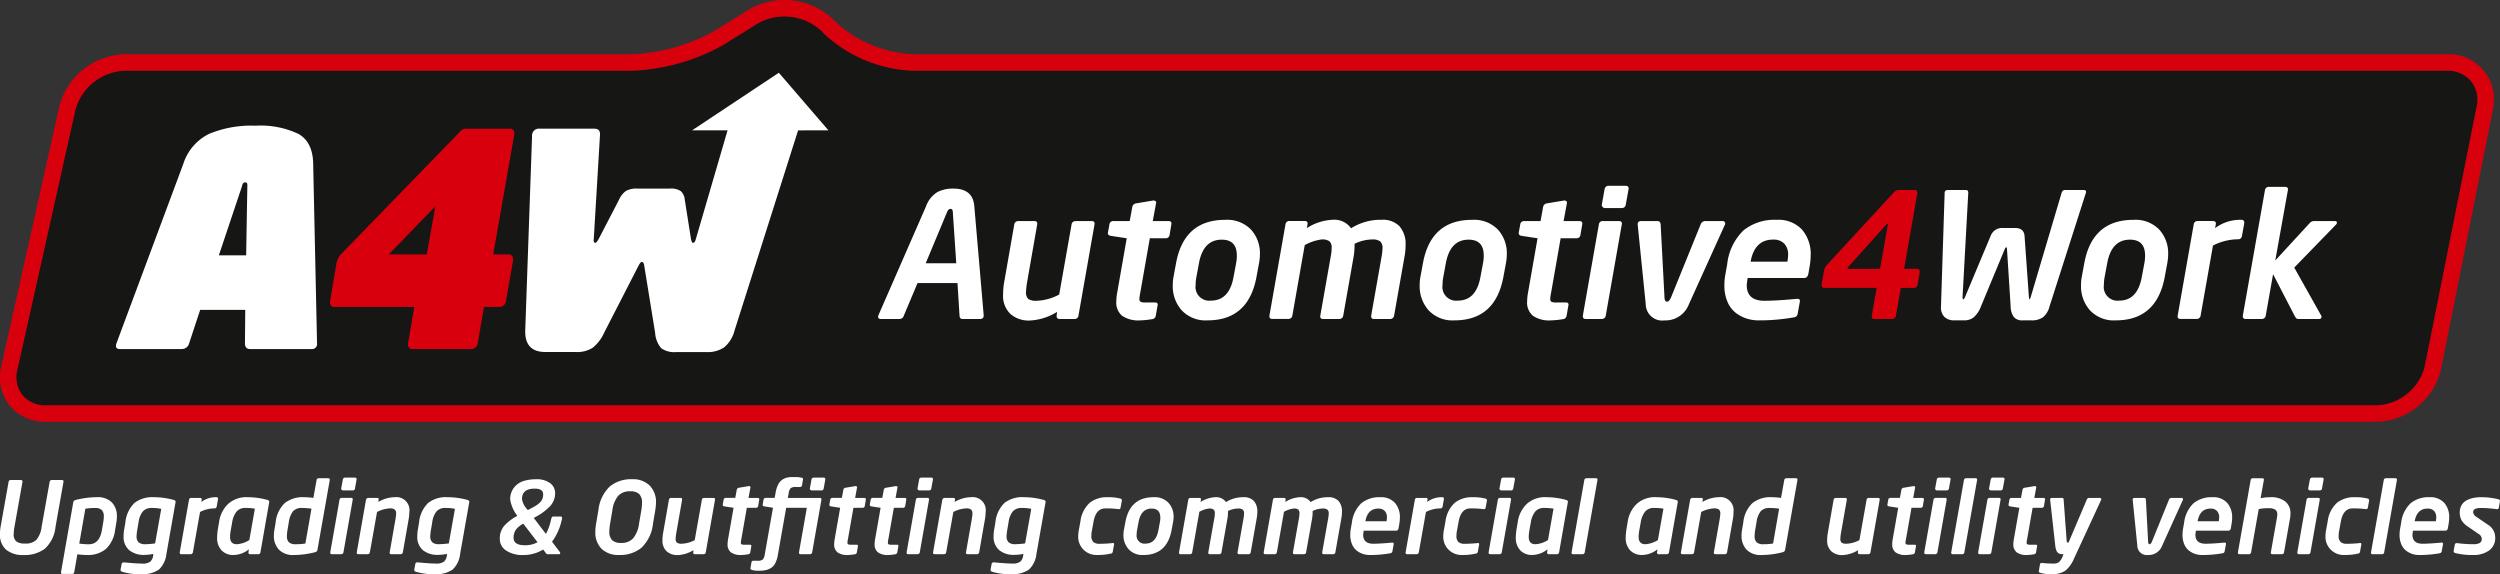 <svg xmlns="http://www.w3.org/2000/svg" xmlns:xlink="http://www.w3.org/1999/xlink" width="351.169" height="80.652" viewBox="0 0 351.169 80.652">
  <rect x="0" y="0" width="351.169" height="80.652" fill="#333333" stroke="none"/>
  <defs>
    <clipPath id="clip-path">
      <rect id="Rectangle_3" data-name="Rectangle 3" width="350.304" height="59.25" fill="none"/>
    </clipPath>
    <clipPath id="clip-path-2">
      <rect id="Rectangle_4" data-name="Rectangle 4" width="351.169" height="13.644" fill="#fff"/>
    </clipPath>
  </defs>
  <g id="Group_1" data-name="Group 1" transform="translate(-1106 -228.968)">
    <g id="Group_2" data-name="Group 2" transform="translate(1106 228.968)">
      <g id="Group_1-2" data-name="Group 1" transform="translate(0 0)" clip-path="url(#clip-path)">
        <path id="Path_1" data-name="Path 1" d="M334.4,58.614a8.38,8.38,0,0,0,7.867-6.45l7.276-36.41A5.2,5.2,0,0,0,344.257,9.3H128.609A18.478,18.478,0,0,1,117.351,4.68l-.712-.7A8.775,8.775,0,0,0,106.374,2.83l-4.817,3A27.2,27.2,0,0,1,89.394,9.3H18a8.613,8.613,0,0,0-8.012,6.42L1.845,52.194a5.054,5.054,0,0,0,5.144,6.42Z" transform="translate(-0.529 -0.524)" fill="#161615"/>
        <path id="Path_2" data-name="Path 2" d="M333.875,59.25H6.461a6.4,6.4,0,0,1-5.13-2.32A6.4,6.4,0,0,1,.184,51.417L8.33,14.946a9.81,9.81,0,0,1,9.144-7.328H88.866a26.212,26.212,0,0,0,11.55-3.3l4.816-3a9.971,9.971,0,0,1,11.693,1.306l.713.705A17.386,17.386,0,0,0,128.08,7.618H343.728a6.352,6.352,0,0,1,6.427,7.839l-7.276,36.41a9.571,9.571,0,0,1-9,7.383M17.474,9.939a7.483,7.483,0,0,0-6.879,5.513L2.449,51.922a4.128,4.128,0,0,0,.693,3.556A4.126,4.126,0,0,0,6.461,56.93H333.875a7.252,7.252,0,0,0,6.729-5.517L347.88,15a4.237,4.237,0,0,0-.782-3.591,4.238,4.238,0,0,0-3.369-1.471H128.08a19.464,19.464,0,0,1-12.073-4.956l-.712-.705a7.651,7.651,0,0,0-8.837-.988l-4.817,3A28.5,28.5,0,0,1,88.866,9.939Z" transform="translate(0 0)" fill="#d9000d"/>
        <path id="Path_3" data-name="Path 3" d="M49.358,26.855a12.41,12.41,0,0,0-6.084-1.167,15.411,15.411,0,0,0-6.54,1.167,7.1,7.1,0,0,0-3.582,4.207L23.778,56.226a1.3,1.3,0,0,0-.084.375c0,.306.18.458.542.458h8.708a1.064,1.064,0,0,0,1.041-.833l1.54-4.666h6.333l-.042,4.666q0,.833.709.833H51.15a.7.7,0,0,0,.79-.792v-.041L51.4,31.062q-.041-3.042-2.041-4.207m-7.208,7.332-.166,9.707H38.151l3.25-9.707a.66.66,0,0,1,.042-.166,1.333,1.333,0,0,1,.062-.167.46.46,0,0,1,.083-.1.335.335,0,0,1,.126-.084.455.455,0,0,1,.145-.021c.194,0,.292.111.292.333Z" transform="translate(-7.408 -8.031)" fill="#fff"/>
        <path id="Path_4" data-name="Path 4" d="M92.661,26.3H86.494a.784.784,0,0,0-.584.208L69,43.917a2.7,2.7,0,0,0-.625,1.167L67.454,50.5v.168a.589.589,0,0,0,.667.666H79.287l-.875,5.083v.166a.589.589,0,0,0,.666.667H87.2a.927.927,0,0,0,1-.833l.874-5.083H91.16a.927.927,0,0,0,1-.834l1-5.707v-.125a.626.626,0,0,0-.709-.708H90.368l2.958-16.832v-.166a.589.589,0,0,0-.666-.666M81.036,43.959H75.7l6.54-6.75Z" transform="translate(-21.089 -8.221)" fill="#d9000d"/>
        <path id="Path_5" data-name="Path 5" d="M149.921,22.955l-6.962-8.087-12.183,8.087h4.981l-4.466,15.307q-.127.5-.417.5c-.082,0-.166-.166-.25-.5l-.876-5.541a1.851,1.851,0,0,0-.563-1.228,2.466,2.466,0,0,0-1.52-.355h-4.583a3.026,3.026,0,0,0-1.6.333,3.076,3.076,0,0,0-.979,1.25l-2.875,5.541c-.195.333-.348.5-.458.5-.167,0-.236-.166-.209-.5l.876-14.623q.081-.916-.793-.916h-7.665a.962.962,0,0,0-1.083,1.041l-.959,27.289q-.084,3.041,2.833,3.042h4.291a4.023,4.023,0,0,0,2.354-.6,5.6,5.6,0,0,0,1.6-2.1l4.875-9.5c.166-.3.305-.458.417-.458.167,0,.278.153.333.458l1.542,9.5a3.7,3.7,0,0,0,.853,2.167,3.173,3.173,0,0,0,2.1.542h4.291a4.1,4.1,0,0,0,2.459-.667,4.533,4.533,0,0,0,1.458-2.374l8.922-28.1Z" transform="translate(-33.558 -4.649)" fill="#fff"/>
        <path id="Path_6" data-name="Path 6" d="M194.283,56.369c0,.324-.171.487-.512.487h-2.488c-.228,0-.357-.138-.39-.414l-.292-4.635h-5.61l-1.951,4.635a.6.6,0,0,1-.538.414h-2.682c-.245,0-.366-.105-.366-.318a.76.76,0,0,1,.049-.22l6.683-15.292a3.905,3.905,0,0,1,1.621-2.013,4.83,4.83,0,0,1,2.208-.474q2.756,0,2.951,2.487l1.316,15.292Zm-3.853-7.342-.488-7.243q-.025-.391-.316-.391c-.2,0-.351.131-.464.391l-3.024,7.243Z" transform="translate(-56.106 -12.05)" fill="#fff"/>
        <path id="Path_7" data-name="Path 7" d="M215.174,45.174h2.243c.341,0,.479.17.414.512l-2.244,12.756a.53.53,0,0,1-.561.487h-2.1c-.276,0-.414-.146-.414-.439v-.048l.074-.512a7.956,7.956,0,0,1-3.9,1.219,3.9,3.9,0,0,1-2.635-.9A3.508,3.508,0,0,1,205,55.442a9.482,9.482,0,0,1,.17-1.8l1.39-7.951a.551.551,0,0,1,.586-.512h2.243c.325,0,.455.17.39.512l-1.39,7.951a11.19,11.19,0,0,0-.171,1.463,1.263,1.263,0,0,0,.317,1.012,1.946,1.946,0,0,0,1.171.256,7.208,7.208,0,0,0,3.171-.878l1.731-9.8a.54.54,0,0,1,.562-.512" transform="translate(-64.094 -14.124)" fill="#fff"/>
        <path id="Path_8" data-name="Path 8" d="M230.4,41.375l2.342-.39a.461.461,0,0,1,.366.086.253.253,0,0,1,.073.28l-.463,2.512h2.194c.341,0,.48.163.414.487l-.243,1.439a.525.525,0,0,1-.586.489h-2.194l-1.342,7.658a5.162,5.162,0,0,0-.122.853.438.438,0,0,0,.171.414,1.5,1.5,0,0,0,.659.1h1.292a1.837,1.837,0,0,1,.232.012.276.276,0,0,1,.159.1.319.319,0,0,1,.049.256l-.269,1.536a.563.563,0,0,1-.537.44,11.508,11.508,0,0,1-1.683.17,4.063,4.063,0,0,1-2.488-.634,2.415,2.415,0,0,1-.828-2.049,7.577,7.577,0,0,1,.121-1.194l1.342-7.658-2.244-.341c-.309-.05-.439-.211-.39-.489l.2-1.1a.53.53,0,0,1,.561-.487h2.292l.366-2a.621.621,0,0,1,.56-.488" transform="translate(-70.79 -12.813)" fill="#fff"/>
        <path id="Path_9" data-name="Path 9" d="M251.912,49.731A7.191,7.191,0,0,1,251.789,51l-.366,1.975q-1.145,6.075-6.878,6.073a4.591,4.591,0,0,1-3.622-1.414,5.064,5.064,0,0,1-1.256-3.488,6.35,6.35,0,0,1,.1-1.172L240.132,51q1.121-6.073,6.9-6.072a4.645,4.645,0,0,1,3.634,1.378,4.92,4.92,0,0,1,1.244,3.426m-3.244.2q0-2.22-2.123-2.219-2.585,0-3.194,3.292l-.366,1.975a5.668,5.668,0,0,0-.1,1.074,1.929,1.929,0,0,0,2.146,2.219q2.562,0,3.171-3.293L248.571,51a5.755,5.755,0,0,0,.1-1.073" transform="translate(-74.932 -14.047)" fill="#fff"/>
        <path id="Path_10" data-name="Path 10" d="M278.549,48.488a9.306,9.306,0,0,1-.146,1.562l-1.463,8.292a.55.55,0,0,1-.585.512h-2.245c-.308,0-.439-.17-.39-.512l1.464-8.292a8.452,8.452,0,0,0,.121-1.122,1.207,1.207,0,0,0-.329-.977,1.825,1.825,0,0,0-1.134-.267,5.776,5.776,0,0,0-2.463.609,10.2,10.2,0,0,1-.122,1.757l-1.463,8.292a.551.551,0,0,1-.586.512h-2.243c-.327,0-.456-.17-.391-.512l1.464-8.292a6.163,6.163,0,0,0,.122-1.2,1.123,1.123,0,0,0-.316-.914,1.735,1.735,0,0,0-1.074-.256,6.523,6.523,0,0,0-2.39.8l-1.731,9.853a.552.552,0,0,1-.586.512h-2.244c-.309,0-.439-.17-.39-.512l2.244-12.756a.53.53,0,0,1,.561-.487h2.121q.513,0,.414.487l-.1.512a7.317,7.317,0,0,1,3.61-1.169,2.879,2.879,0,0,1,2.609,1.194,7.748,7.748,0,0,1,4.293-1.194,3.239,3.239,0,0,1,2.523.925,3.787,3.787,0,0,1,.842,2.635" transform="translate(-81.107 -14.047)" fill="#fff"/>
        <path id="Path_11" data-name="Path 11" d="M302.368,49.731A7.254,7.254,0,0,1,302.246,51l-.366,1.975q-1.145,6.075-6.878,6.073a4.591,4.591,0,0,1-3.622-1.414,5.064,5.064,0,0,1-1.256-3.488,6.352,6.352,0,0,1,.1-1.172L290.588,51q1.121-6.073,6.9-6.072a4.645,4.645,0,0,1,3.634,1.378,4.92,4.92,0,0,1,1.244,3.426m-3.244.2q0-2.22-2.123-2.219-2.585,0-3.194,3.292l-.366,1.975a5.668,5.668,0,0,0-.1,1.074,1.929,1.929,0,0,0,2.146,2.219q2.562,0,3.171-3.293L299.027,51a5.755,5.755,0,0,0,.1-1.073" transform="translate(-90.707 -14.047)" fill="#fff"/>
        <path id="Path_12" data-name="Path 12" d="M314.355,41.375l2.342-.39a.461.461,0,0,1,.366.086.255.255,0,0,1,.073.28l-.464,2.512h2.2q.511,0,.414.487l-.245,1.439a.524.524,0,0,1-.585.489h-2.2l-1.34,7.658a5.063,5.063,0,0,0-.122.853c0,.212.056.35.171.414a1.49,1.49,0,0,0,.658.1h1.293a1.8,1.8,0,0,1,.231.012.269.269,0,0,1,.159.1.316.316,0,0,1,.049.256l-.269,1.536a.564.564,0,0,1-.535.44,11.544,11.544,0,0,1-1.683.17,4.054,4.054,0,0,1-2.488-.634,2.412,2.412,0,0,1-.83-2.049,7.511,7.511,0,0,1,.122-1.194l1.342-7.658-2.245-.341c-.308-.05-.439-.211-.39-.489l.2-1.1a.53.53,0,0,1,.561-.487h2.294l.364-2a.622.622,0,0,1,.561-.488" transform="translate(-97.037 -12.813)" fill="#fff"/>
        <path id="Path_13" data-name="Path 13" d="M326.279,42.923h2.244c.342,0,.48.163.415.487l-2.243,12.756a.551.551,0,0,1-.586.512h-2.243c-.309,0-.439-.17-.39-.512l2.243-12.756a.53.53,0,0,1,.561-.487m.83-4.952h2.366q.488,0,.414.488l-.39,2.147a.53.53,0,0,1-.561.488h-2.366a.426.426,0,0,1-.329-.147.4.4,0,0,1-.11-.341l.39-2.147a.543.543,0,0,1,.586-.488" transform="translate(-101.131 -11.872)" fill="#fff"/>
        <path id="Path_14" data-name="Path 14" d="M344.174,45.174h2.391a.367.367,0,0,1,.377.2.347.347,0,0,1-.036.366l-5.024,11.1a3.522,3.522,0,0,1-3.439,2.292,2.32,2.32,0,0,1-2.635-2.292l-1.122-11.1c-.048-.374.106-.561.464-.561h2.342c.243,0,.382.163.414.487l.536,10.22c.016.406.138.61.366.61.195,0,.381-.2.561-.61l4.145-10.22a.678.678,0,0,1,.658-.487" transform="translate(-104.637 -14.124)" fill="#fff"/>
        <path id="Path_15" data-name="Path 15" d="M364.517,49.926a9.128,9.128,0,0,1-.121,1.391l-.2,1.17c-.08.407-.276.61-.585.61h-7.951q-.122.854-.122,1,0,2.2,2.488,2.2,1.633,0,4.512-.269a.548.548,0,0,1,.377.061.32.32,0,0,1,.086.305L362.712,58a.875.875,0,0,1-.169.452.742.742,0,0,1-.439.183,27.824,27.824,0,0,1-4.9.414,5.5,5.5,0,0,1-1.683-.256,5.005,5.005,0,0,1-1.525-.8,3.841,3.841,0,0,1-1.158-1.536,5.647,5.647,0,0,1-.44-2.3,7.834,7.834,0,0,1,.122-1.464l.269-1.511A7.809,7.809,0,0,1,355.1,46.39a6.942,6.942,0,0,1,4.633-1.463A4.507,4.507,0,0,1,363.3,46.3a5.265,5.265,0,0,1,1.219,3.622m-3.17-.049a2.206,2.206,0,0,0-.549-1.61,2.067,2.067,0,0,0-1.549-.561q-2.611,0-3.171,3.1h5.17a6.9,6.9,0,0,0,.1-.927" transform="translate(-110.176 -14.047)" fill="#fff"/>
        <path id="Path_16" data-name="Path 16" d="M386.047,50.286v.1l-.294,1.707a.529.529,0,0,1-.561.488h-1.8l-.682,3.879a.52.52,0,0,1-.537.487h-2.512q-.341,0-.341-.366v-.121L380,52.578h-7.316a.366.366,0,0,1-.414-.414V52.09l.341-1.975a1.676,1.676,0,0,1,.414-.78l9.292-10.073a1.084,1.084,0,0,1,.781-.439h2.219a.345.345,0,0,1,.39.391v.1L383.852,49.9h1.8a.344.344,0,0,1,.39.39m-4.463-6.658c0-.05-.017-.074-.049-.074s-.1.049-.2.146l-5.317,5.926a.268.268,0,0,0-.1.171c0,.065.056.1.17.1h4.391l1.1-6.2Z" transform="translate(-116.389 -12.138)" fill="#d9000d"/>
        <path id="Path_17" data-name="Path 17" d="M414.093,38.823h2.584c.309,0,.423.138.342.414l-5.1,15.925a2.869,2.869,0,0,1-.94,1.551,2.7,2.7,0,0,1-1.6.425h-1.244a1.527,1.527,0,0,1-1.22-.451,2.576,2.576,0,0,1-.463-1.5l-.513-8.048c-.016-.178-.049-.269-.1-.269-.065,0-.138.091-.219.269l-3.342,8.048a3.842,3.842,0,0,1-.988,1.5,2.093,2.093,0,0,1-1.378.451h-1.39a1.924,1.924,0,0,1-1.366-.476,1.894,1.894,0,0,1-.488-1.5l.512-15.925q0-.414.488-.414h2.488c.243,0,.358.146.341.439l-.8,14.561c0,.244.04.366.122.366.049,0,.129-.122.243-.366l3.585-8.56a1.717,1.717,0,0,1,1.731-1.1h1.683q1.242,0,1.342,1.1l.61,8.56c.032.244.065.366.1.366s.088-.122.17-.366L413.6,39.262c.081-.292.245-.439.488-.439" transform="translate(-124.021 -12.138)" fill="#fff"/>
        <path id="Path_18" data-name="Path 18" d="M437.522,49.731A7.26,7.26,0,0,1,437.4,51l-.366,1.975q-1.146,6.075-6.878,6.073a4.591,4.591,0,0,1-3.622-1.414,5.064,5.064,0,0,1-1.256-3.488,6.349,6.349,0,0,1,.1-1.172L425.742,51q1.121-6.073,6.9-6.072a4.645,4.645,0,0,1,3.634,1.378,4.92,4.92,0,0,1,1.244,3.426m-3.244.2q0-2.22-2.123-2.219-2.585,0-3.194,3.292l-.366,1.975a5.663,5.663,0,0,0-.1,1.074,1.929,1.929,0,0,0,2.146,2.219q2.562,0,3.171-3.293L434.181,51a5.76,5.76,0,0,0,.1-1.073" transform="translate(-132.963 -14.047)" fill="#fff"/>
        <path id="Path_19" data-name="Path 19" d="M454.376,45.317v.1l-.316,1.756a.531.531,0,0,1-.561.487,7.788,7.788,0,0,0-3.512.878l-1.731,9.8a.551.551,0,0,1-.586.512h-2.244c-.325,0-.456-.17-.391-.512l2.245-12.756a.53.53,0,0,1,.561-.487h2.121c.342,0,.48.164.414.487l-.1.512a5.882,5.882,0,0,1,3.708-1.169.344.344,0,0,1,.39.39" transform="translate(-139.134 -14.047)" fill="#fff"/>
        <path id="Path_20" data-name="Path 20" d="M471.562,43.209a.419.419,0,0,1-.146.292l-5.853,6.024,3.781,6.733a.318.318,0,0,1,.012.329.273.273,0,0,1-.256.158h-2.9a.845.845,0,0,1-.232-.025.355.355,0,0,1-.17-.133,2.559,2.559,0,0,1-.207-.329l-3-5.806-1.025,5.781a.549.549,0,0,1-.584.512h-2.245c-.308,0-.438-.17-.39-.512l3.1-17.56a.529.529,0,0,1,.561-.487h2.244c.341,0,.479.162.414.487L462.9,48.526l4.829-5.244a.81.81,0,0,1,.61-.292h2.878c.228,0,.341.073.341.22" transform="translate(-143.297 -11.939)" fill="#fff"/>
      </g>
    </g>
    <g id="Group_4" data-name="Group 4" transform="translate(1106 295.976)">
      <g id="Group_3" data-name="Group 3" transform="translate(0 0)" clip-path="url(#clip-path-2)">
        <path id="Path_21" data-name="Path 21" d="M7.292.772h1.4c.178,0,.253.088.224.267L7.8,7.335a4.833,4.833,0,0,1-1.515,3.1,4.771,4.771,0,0,1-3,.87A3.62,3.62,0,0,1,.87,10.567,2.732,2.732,0,0,1,0,8.358,5.433,5.433,0,0,1,.084,7.335l1.122-6.3A.289.289,0,0,1,1.528.772H2.917c.187,0,.267.088.239.267l-1.122,6.3a6.41,6.41,0,0,0-.113,1.051,1.234,1.234,0,0,0,.365,1,1.984,1.984,0,0,0,1.248.3,2.091,2.091,0,0,0,1.592-.532,3.6,3.6,0,0,0,.723-1.823l1.122-6.3A.289.289,0,0,1,7.292.772" transform="translate(0 -0.351)" fill="#fff"/>
        <path id="Path_22" data-name="Path 22" d="M23.543,7.894a5.492,5.492,0,0,1-.07.813l-.182,1.079a4.4,4.4,0,0,1-1.283,2.665,3.935,3.935,0,0,1-2.685.855,9.684,9.684,0,0,1-1.332-.1l-.435,2.481a.434.434,0,0,1-.043.148.267.267,0,0,1-.1.091.383.383,0,0,1-.2.043h-1.29q-.281,0-.225-.281l1.711-9.759a.394.394,0,0,1,.12-.245.815.815,0,0,1,.329-.133,12.107,12.107,0,0,1,2.889-.365,2.776,2.776,0,0,1,2.083.729,2.721,2.721,0,0,1,.708,1.978M21.706,7.88A1.234,1.234,0,0,0,21.425,7a1.255,1.255,0,0,0-.939-.294,7.4,7.4,0,0,0-1.374.1l-.856,4.894a9.019,9.019,0,0,0,1.333.1q1.514,0,1.851-2.006l.182-1.079a4.71,4.71,0,0,0,.084-.827" transform="translate(-7.123 -2.355)" fill="#fff"/>
        <path id="Path_23" data-name="Path 23" d="M35.663,5.188a10.677,10.677,0,0,1,2.748.364.69.69,0,0,1,.28.133.308.308,0,0,1,.029.245l-1.277,7.236a3.518,3.518,0,0,1-1.066,2.2A4.15,4.15,0,0,1,33.8,16a8.265,8.265,0,0,1-2.566-.336c-.187-.066-.262-.178-.225-.337l.14-.743a.275.275,0,0,1,.309-.239h.028q1.85.169,2.566.169a1.786,1.786,0,0,0,1.128-.274,1.441,1.441,0,0,0,.413-.974l.015-.113a6.886,6.886,0,0,1-1.276.14,3.22,3.22,0,0,1-2.1-.652,2.426,2.426,0,0,1-.8-2,4.806,4.806,0,0,1,.07-.855l.182-1.08a4.357,4.357,0,0,1,1.283-2.72,4.108,4.108,0,0,1,2.7-.8m1.051,1.64A6.156,6.156,0,0,0,35.4,6.7a1.606,1.606,0,0,0-1.269.483,3.013,3.013,0,0,0-.6,1.522l-.182,1.08a5.972,5.972,0,0,0-.1.883,1.136,1.136,0,0,0,.281.849,1.369,1.369,0,0,0,.967.273,10.323,10.323,0,0,0,1.36-.111Z" transform="translate(-14.068 -2.355)" fill="#fff"/>
        <path id="Path_24" data-name="Path 24" d="M51.6,5.412v.056l-.182,1.01a.3.3,0,0,1-.322.28,4.48,4.48,0,0,0-2.019.505l-1,5.637a.316.316,0,0,1-.336.294H46.456c-.187,0-.262-.1-.224-.294l1.29-7.334a.306.306,0,0,1,.323-.28h1.22c.2,0,.275.094.238.28l-.056.294a3.378,3.378,0,0,1,2.132-.672.2.2,0,0,1,.224.224" transform="translate(-20.977 -2.355)" fill="#fff"/>
        <path id="Path_25" data-name="Path 25" d="M60.092,5.188a10.468,10.468,0,0,1,2.748.364.59.59,0,0,1,.274.126.312.312,0,0,1,.035.252l-1.22,6.983a.312.312,0,0,1-.336.281H60.471a.216.216,0,0,1-.224-.281l.056-.406a3.516,3.516,0,0,1-2.174.8,2.23,2.23,0,0,1-1.648-.638,2.5,2.5,0,0,1-.638-1.844,7.852,7.852,0,0,1,.1-1.122l.169-1a4.352,4.352,0,0,1,1.3-2.594,3.831,3.831,0,0,1,2.686-.925M61.144,6.8a6.481,6.481,0,0,0-1.318-.1,1.538,1.538,0,0,0-1.269.526,3.2,3.2,0,0,0-.6,1.479l-.21,1.178a5.161,5.161,0,0,0-.084.9q0,1.01.954,1.009a3.679,3.679,0,0,0,1.753-.589Z" transform="translate(-25.343 -2.355)" fill="#fff"/>
        <path id="Path_26" data-name="Path 26" d="M76.75.308h1.29c.2,0,.276.094.239.281l-1.725,9.76a.394.394,0,0,1-.119.246.831.831,0,0,1-.329.133,12.053,12.053,0,0,1-2.874.364,2.733,2.733,0,0,1-2.1-.757,2.815,2.815,0,0,1-.7-1.991,5.092,5.092,0,0,1,.07-.772l.182-1.08A4.321,4.321,0,0,1,71.961,3.8a4.041,4.041,0,0,1,2.7-.827,9.518,9.518,0,0,1,1.318.1L76.427.589A.3.3,0,0,1,76.75.308M75.712,4.586a8.92,8.92,0,0,0-1.318-.1,1.6,1.6,0,0,0-1.276.469,3.19,3.19,0,0,0-.589,1.536l-.182,1.08a5.383,5.383,0,0,0-.084.869,1.163,1.163,0,0,0,.28.863,1.346,1.346,0,0,0,.954.273,7.251,7.251,0,0,0,1.361-.1Z" transform="translate(-31.961 -0.14)" fill="#fff"/>
        <path id="Path_27" data-name="Path 27" d="M86.566,3h1.29c.2,0,.276.094.238.28L86.8,10.616a.317.317,0,0,1-.337.294h-1.29c-.178,0-.252-.1-.224-.294l1.29-7.334A.3.3,0,0,1,86.566,3M87.042.155H88.4c.187,0,.267.093.238.28L88.417,1.67a.3.3,0,0,1-.323.28h-1.36a.248.248,0,0,1-.19-.084.234.234,0,0,1-.063-.2L86.706.435a.312.312,0,0,1,.336-.28" transform="translate(-38.552 -0.071)" fill="#fff"/>
        <path id="Path_28" data-name="Path 28" d="M99.129,7.291a5.4,5.4,0,0,1-.1,1.037l-.8,4.572a.317.317,0,0,1-.336.294h-1.29c-.187,0-.262-.1-.224-.294l.8-4.572a6.6,6.6,0,0,0,.1-.841.7.7,0,0,0-.2-.568,1.078,1.078,0,0,0-.673-.161,4.326,4.326,0,0,0-1.809.505l-1,5.637a.316.316,0,0,1-.336.294H91.978c-.187,0-.262-.1-.224-.294l1.29-7.334a.346.346,0,0,1,.393-.28h1.122a.782.782,0,0,1,.162.014.126.126,0,0,1,.091.077.38.38,0,0,1,.014.19l-.056.294A4.616,4.616,0,0,1,97.1,5.188a1.828,1.828,0,0,1,2.033,2.1" transform="translate(-41.636 -2.355)" fill="#fff"/>
        <path id="Path_29" data-name="Path 29" d="M111.2,5.188a10.681,10.681,0,0,1,2.748.364.7.7,0,0,1,.28.133.311.311,0,0,1,.028.245l-1.276,7.236a3.521,3.521,0,0,1-1.066,2.2,4.152,4.152,0,0,1-2.58.631,8.265,8.265,0,0,1-2.566-.336c-.187-.066-.262-.178-.224-.337l.14-.743a.274.274,0,0,1,.309-.239h.028q1.851.169,2.566.169a1.788,1.788,0,0,0,1.129-.274,1.446,1.446,0,0,0,.413-.974l.014-.113a6.886,6.886,0,0,1-1.276.14,3.221,3.221,0,0,1-2.1-.652,2.428,2.428,0,0,1-.8-2,4.857,4.857,0,0,1,.07-.855l.182-1.08a4.36,4.36,0,0,1,1.283-2.72,4.108,4.108,0,0,1,2.7-.8m1.051,1.64a6.154,6.154,0,0,0-1.318-.126,1.606,1.606,0,0,0-1.269.483,3.018,3.018,0,0,0-.6,1.522l-.182,1.08a5.973,5.973,0,0,0-.1.883,1.138,1.138,0,0,0,.281.849,1.37,1.37,0,0,0,.967.273,10.338,10.338,0,0,0,1.361-.111Z" transform="translate(-48.348 -2.355)" fill="#fff"/>
        <path id="Path_30" data-name="Path 30" d="M137.3,6.021v.056l-.043.168a8.071,8.071,0,0,1-1.374,3.1l1.108,1.459a.236.236,0,0,1,.043.113c0,.121-.066.182-.2.182h-1.57a.251.251,0,0,1-.21-.113l-.421-.547a5.184,5.184,0,0,1-2.8.772,4.135,4.135,0,0,1-2.384-.618,1.925,1.925,0,0,1-.9-1.669,2.687,2.687,0,0,1,.638-1.836,6.611,6.611,0,0,1,1.816-1.375l-.07-.111a4.98,4.98,0,0,1-.926-2.174,2.6,2.6,0,0,1,.54-1.689,2.776,2.776,0,0,1,1.325-.919,5.949,5.949,0,0,1,1.809-.252,3.083,3.083,0,0,1,1.928.546,1.7,1.7,0,0,1,.708,1.4,2.612,2.612,0,0,1-.722,1.851,7.8,7.8,0,0,1-1.9,1.43l-.378.21,1.711,2.244a7.531,7.531,0,0,0,.715-2l.042-.168c.047-.186.14-.28.281-.28h1.024q.211,0,.211.224m-3.45,3.393-2.006-2.609a3.094,3.094,0,0,0-1.017.82,1.9,1.9,0,0,0-.343,1.172q0,1.037,1.584,1.037a3.667,3.667,0,0,0,1.782-.421m.785-6.731q0-.8-1.192-.8-1.78,0-1.78,1.473a2.705,2.705,0,0,0,.715,1.416l.1.126.477-.253q.392-.21.617-.343a3.875,3.875,0,0,0,.512-.379,1.524,1.524,0,0,0,.421-.554,1.721,1.721,0,0,0,.133-.687" transform="translate(-58.341 -0.257)" fill="#fff"/>
        <path id="Path_31" data-name="Path 31" d="M161.635,3.9a7.3,7.3,0,0,1-.1,1.038l-.323,1.892a5.457,5.457,0,0,1-1.613,3.358,4.727,4.727,0,0,1-3.155,1.018,3.38,3.38,0,0,1-2.433-.849,3.22,3.22,0,0,1-.89-2.447,6.091,6.091,0,0,1,.1-1.079l.323-1.892a5.442,5.442,0,0,1,1.612-3.367A4.755,4.755,0,0,1,158.312.565a3.323,3.323,0,0,1,2.426.877,3.282,3.282,0,0,1,.9,2.46m-1.963,0a1.682,1.682,0,0,0-.4-1.262,1.776,1.776,0,0,0-1.255-.378,2.2,2.2,0,0,0-1.683.624,3.916,3.916,0,0,0-.827,2.055l-.323,1.892a6.333,6.333,0,0,0-.1,1.051,1.658,1.658,0,0,0,.4,1.255,1.8,1.8,0,0,0,1.255.372,2.164,2.164,0,0,0,1.683-.644,4,4,0,0,0,.827-2.034l.322-1.892a5.829,5.829,0,0,0,.1-1.038" transform="translate(-69.492 -0.257)" fill="#fff"/>
        <path id="Path_32" data-name="Path 32" d="M176.224,5.367h1.29q.295,0,.238.294l-1.29,7.333a.305.305,0,0,1-.323.281h-1.206c-.159,0-.238-.084-.238-.252v-.028l.042-.294a4.562,4.562,0,0,1-2.244.7,2.24,2.24,0,0,1-1.514-.519,2.014,2.014,0,0,1-.6-1.612,5.425,5.425,0,0,1,.1-1.038l.8-4.571a.316.316,0,0,1,.336-.294h1.29c.187,0,.262.1.224.294l-.8,4.571a6.628,6.628,0,0,0-.1.842.726.726,0,0,0,.182.581,1.115,1.115,0,0,0,.673.148,4.142,4.142,0,0,0,1.823-.505l1-5.637a.309.309,0,0,1,.322-.294" transform="translate(-77.322 -2.436)" fill="#fff"/>
        <path id="Path_33" data-name="Path 33" d="M188.166,2.56l1.346-.224a.266.266,0,0,1,.21.049.147.147,0,0,1,.043.161L189.5,3.99h1.262c.2,0,.275.094.238.28l-.14.827a.3.3,0,0,1-.337.281h-1.262l-.771,4.4a2.941,2.941,0,0,0-.07.491.253.253,0,0,0,.1.239.857.857,0,0,0,.379.056h.743a1.038,1.038,0,0,1,.133.007.157.157,0,0,1,.092.056.182.182,0,0,1,.028.147l-.154.884a.326.326,0,0,1-.309.253,6.62,6.62,0,0,1-.967.1,2.336,2.336,0,0,1-1.43-.365,1.39,1.39,0,0,1-.477-1.179,4.4,4.4,0,0,1,.07-.687l.771-4.4-1.29-.2c-.178-.029-.253-.122-.224-.281l.112-.631a.3.3,0,0,1,.323-.28h1.318l.21-1.15a.356.356,0,0,1,.323-.28" transform="translate(-84.356 -1.059)" fill="#fff"/>
        <path id="Path_34" data-name="Path 34" d="M198.252,2.931h4.474c.2,0,.276.094.238.28l-1.29,7.334a.316.316,0,0,1-.336.294h-1.29c-.177,0-.252-.1-.224-.294l1.094-6.226h-2.9l-1.164,6.6a4.026,4.026,0,0,1-.371,1.192,1.646,1.646,0,0,1-.624.681,2.524,2.524,0,0,1-.771.294,5.138,5.138,0,0,1-.968.076,3.06,3.06,0,0,1-.912-.112c-.159-.038-.228-.113-.21-.224l.14-.827c.028-.159.112-.239.252-.239h.631a1.105,1.105,0,0,0,.694-.161,1.209,1.209,0,0,0,.287-.681l1.164-6.6-1.22-.2c-.177-.029-.252-.117-.224-.267l.112-.646a.3.3,0,0,1,.322-.28H196.4l.126-.688a4.019,4.019,0,0,1,.371-1.191,1.755,1.755,0,0,1,.6-.688,2.1,2.1,0,0,1,.715-.294,4.718,4.718,0,0,1,.891-.07,4.282,4.282,0,0,1,1.066.1.383.383,0,0,1,.182.07.187.187,0,0,1,.028.155l-.14.841q-.043.238-.253.238h-.631a1.105,1.105,0,0,0-.694.161,1.2,1.2,0,0,0-.287.68Zm3.66-2.847h1.36q.28,0,.239.28L203.287,1.6a.3.3,0,0,1-.323.28H201.6a.248.248,0,0,1-.19-.084.234.234,0,0,1-.063-.2l.224-1.234a.312.312,0,0,1,.337-.28" transform="translate(-87.585 0)" fill="#fff"/>
        <path id="Path_35" data-name="Path 35" d="M215.586,2.56l1.346-.224a.266.266,0,0,1,.21.049.147.147,0,0,1,.043.161l-.267,1.445h1.262c.2,0,.275.094.238.28l-.14.827a.3.3,0,0,1-.337.281h-1.262l-.771,4.4a2.94,2.94,0,0,0-.07.491.253.253,0,0,0,.1.239.857.857,0,0,0,.379.056h.743a1.038,1.038,0,0,1,.133.007.157.157,0,0,1,.092.056.182.182,0,0,1,.028.147l-.154.884a.326.326,0,0,1-.309.253,6.619,6.619,0,0,1-.967.1,2.336,2.336,0,0,1-1.43-.365,1.39,1.39,0,0,1-.477-1.179,4.4,4.4,0,0,1,.07-.687l.771-4.4-1.29-.2c-.178-.029-.253-.122-.224-.281l.112-.631a.3.3,0,0,1,.323-.28h1.318l.21-1.15a.356.356,0,0,1,.323-.28" transform="translate(-96.8 -1.059)" fill="#fff"/>
        <path id="Path_36" data-name="Path 36" d="M225.985,2.56l1.346-.224a.266.266,0,0,1,.21.049.147.147,0,0,1,.043.161l-.267,1.445h1.262c.2,0,.275.094.238.28l-.14.827a.3.3,0,0,1-.337.281h-1.262l-.771,4.4a2.942,2.942,0,0,0-.07.491.253.253,0,0,0,.1.239.858.858,0,0,0,.379.056h.743a1.038,1.038,0,0,1,.133.007.157.157,0,0,1,.092.056.182.182,0,0,1,.028.147l-.154.884a.326.326,0,0,1-.309.253,6.62,6.62,0,0,1-.967.1,2.336,2.336,0,0,1-1.43-.365,1.39,1.39,0,0,1-.477-1.179,4.4,4.4,0,0,1,.07-.687l.771-4.4-1.29-.2c-.178-.029-.253-.122-.224-.281l.112-.631a.3.3,0,0,1,.323-.28h1.318l.21-1.15a.356.356,0,0,1,.323-.28" transform="translate(-101.519 -1.059)" fill="#fff"/>
        <path id="Path_37" data-name="Path 37" d="M234.786,3h1.29c.2,0,.276.094.238.28l-1.29,7.334a.317.317,0,0,1-.337.294H233.4c-.177,0-.252-.1-.224-.294l1.29-7.334a.3.3,0,0,1,.322-.28m.477-2.847h1.361c.187,0,.267.093.238.28l-.224,1.234a.3.3,0,0,1-.323.28h-1.36a.248.248,0,0,1-.19-.084.234.234,0,0,1-.063-.2l.224-1.234a.312.312,0,0,1,.336-.28" transform="translate(-105.819 -0.071)" fill="#fff"/>
        <path id="Path_38" data-name="Path 38" d="M247.349,7.291a5.4,5.4,0,0,1-.1,1.037l-.8,4.572a.317.317,0,0,1-.336.294h-1.29c-.187,0-.262-.1-.224-.294l.8-4.572a6.6,6.6,0,0,0,.1-.841.7.7,0,0,0-.2-.568,1.078,1.078,0,0,0-.673-.161,4.326,4.326,0,0,0-1.809.505l-1,5.637a.316.316,0,0,1-.336.294H240.2c-.187,0-.262-.1-.224-.294l1.29-7.334a.346.346,0,0,1,.393-.28h1.122a.782.782,0,0,1,.162.014.126.126,0,0,1,.091.077.38.38,0,0,1,.014.19l-.056.294a4.616,4.616,0,0,1,2.328-.673,1.828,1.828,0,0,1,2.033,2.1" transform="translate(-108.903 -2.355)" fill="#fff"/>
        <path id="Path_39" data-name="Path 39" d="M259.418,5.188a10.68,10.68,0,0,1,2.748.364.7.7,0,0,1,.28.133.312.312,0,0,1,.028.245L261.2,13.166a3.521,3.521,0,0,1-1.066,2.2,4.152,4.152,0,0,1-2.58.631,8.265,8.265,0,0,1-2.566-.336c-.187-.066-.262-.178-.224-.337l.14-.743a.274.274,0,0,1,.309-.239h.028q1.851.169,2.566.169a1.788,1.788,0,0,0,1.129-.274,1.446,1.446,0,0,0,.413-.974l.014-.113a6.885,6.885,0,0,1-1.276.14,3.221,3.221,0,0,1-2.1-.652,2.428,2.428,0,0,1-.8-2,4.856,4.856,0,0,1,.07-.855l.182-1.08a4.36,4.36,0,0,1,1.283-2.72,4.107,4.107,0,0,1,2.7-.8m1.051,1.64a6.154,6.154,0,0,0-1.318-.126,1.606,1.606,0,0,0-1.269.483,3.019,3.019,0,0,0-.6,1.522l-.182,1.08a5.969,5.969,0,0,0-.1.883,1.138,1.138,0,0,0,.281.849,1.37,1.37,0,0,0,.967.273,10.338,10.338,0,0,0,1.361-.111Z" transform="translate(-115.615 -2.355)" fill="#fff"/>
        <path id="Path_40" data-name="Path 40" d="M281.421,5.188a6.958,6.958,0,0,1,1.767.182.371.371,0,0,1,.217.113.365.365,0,0,1,.021.252l-.168.911q-.043.267-.323.211a14.7,14.7,0,0,0-1.8-.1q-1.332,0-1.669,1.837l-.238,1.3a3.416,3.416,0,0,0-.07.7,1.106,1.106,0,0,0,.295.9,1.23,1.23,0,0,0,.8.239,16.612,16.612,0,0,0,1.837-.1.254.254,0,0,1,.21.021.217.217,0,0,1,.043.189l-.169.912a.345.345,0,0,1-.351.364,7.723,7.723,0,0,1-1.837.183,2.552,2.552,0,0,1-2.678-2.693,4.438,4.438,0,0,1,.07-.715l.238-1.3a4.229,4.229,0,0,1,1.325-2.636,3.868,3.868,0,0,1,2.475-.771" transform="translate(-125.853 -2.355)" fill="#fff"/>
        <path id="Path_41" data-name="Path 41" d="M295.982,7.951a4.2,4.2,0,0,1-.07.729L295.7,9.815q-.659,3.492-3.954,3.492a2.636,2.636,0,0,1-2.083-.814,2.909,2.909,0,0,1-.722-2A3.6,3.6,0,0,1,289,9.815l.21-1.135q.645-3.492,3.968-3.492a2.67,2.67,0,0,1,2.09.792,2.829,2.829,0,0,1,.715,1.97m-1.865.111q0-1.275-1.22-1.276-1.486,0-1.836,1.894l-.211,1.135a3.269,3.269,0,0,0-.056.617,1.109,1.109,0,0,0,1.234,1.276q1.472,0,1.823-1.893l.21-1.135a3.323,3.323,0,0,0,.056-.618" transform="translate(-131.131 -2.355)" fill="#fff"/>
        <path id="Path_42" data-name="Path 42" d="M314.232,7.235a5.372,5.372,0,0,1-.084.9l-.842,4.768a.316.316,0,0,1-.336.294H311.68q-.266,0-.224-.294l.842-4.768a4.809,4.809,0,0,0,.07-.644.692.692,0,0,0-.189-.561,1.053,1.053,0,0,0-.652-.154,3.327,3.327,0,0,0-1.416.35,5.829,5.829,0,0,1-.07,1.009L309.2,12.9a.317.317,0,0,1-.336.294h-1.29q-.281,0-.225-.294l.842-4.768a3.476,3.476,0,0,0,.07-.687.646.646,0,0,0-.182-.526,1,1,0,0,0-.617-.146,3.753,3.753,0,0,0-1.374.463l-1,5.665a.317.317,0,0,1-.336.294h-1.29c-.178,0-.252-.1-.224-.294l1.29-7.334a.3.3,0,0,1,.323-.28h1.22c.2,0,.275.094.238.28l-.056.294a4.2,4.2,0,0,1,2.075-.673,1.656,1.656,0,0,1,1.5.687,4.454,4.454,0,0,1,2.468-.687,1.865,1.865,0,0,1,1.452.533,2.178,2.178,0,0,1,.483,1.515" transform="translate(-137.617 -2.354)" fill="#fff"/>
        <path id="Path_43" data-name="Path 43" d="M336.005,7.235a5.384,5.384,0,0,1-.085.9l-.841,4.768a.317.317,0,0,1-.336.294h-1.29q-.266,0-.224-.294l.841-4.768a4.717,4.717,0,0,0,.07-.644.692.692,0,0,0-.189-.561,1.051,1.051,0,0,0-.652-.154,3.324,3.324,0,0,0-1.416.35,5.874,5.874,0,0,1-.07,1.009L330.97,12.9a.317.317,0,0,1-.337.294h-1.29q-.279,0-.224-.294l.842-4.768a3.476,3.476,0,0,0,.07-.687.646.646,0,0,0-.182-.526,1,1,0,0,0-.617-.146,3.75,3.75,0,0,0-1.375.463l-.995,5.665a.317.317,0,0,1-.337.294h-1.29c-.178,0-.252-.1-.224-.294l1.29-7.334a.3.3,0,0,1,.322-.28h1.22c.2,0,.275.094.239.28l-.057.294a4.2,4.2,0,0,1,2.075-.673,1.655,1.655,0,0,1,1.5.687,4.454,4.454,0,0,1,2.468-.687,1.862,1.862,0,0,1,1.451.533,2.179,2.179,0,0,1,.484,1.515" transform="translate(-147.498 -2.354)" fill="#fff"/>
        <path id="Path_44" data-name="Path 44" d="M354.244,8.062a5.327,5.327,0,0,1-.069.8l-.113.673c-.046.234-.159.35-.336.35h-4.57q-.07.492-.07.576,0,1.261,1.429,1.262.94,0,2.595-.155a.32.32,0,0,1,.217.035.184.184,0,0,1,.05.176l-.169.926a.5.5,0,0,1-.1.259.427.427,0,0,1-.252.105,16.053,16.053,0,0,1-2.819.239,3.183,3.183,0,0,1-.967-.147,2.872,2.872,0,0,1-.876-.463,2.2,2.2,0,0,1-.666-.883,3.24,3.24,0,0,1-.252-1.325,4.5,4.5,0,0,1,.069-.842l.155-.868a4.49,4.49,0,0,1,1.332-2.749,3.992,3.992,0,0,1,2.664-.841,2.589,2.589,0,0,1,2.048.792,3.022,3.022,0,0,1,.7,2.081m-1.822-.028a1.269,1.269,0,0,0-.316-.926,1.191,1.191,0,0,0-.89-.322q-1.5,0-1.823,1.781h2.972a3.914,3.914,0,0,0,.057-.533" transform="translate(-157.605 -2.355)" fill="#fff"/>
        <path id="Path_45" data-name="Path 45" d="M366.888,5.412v.056l-.183,1.01a.3.3,0,0,1-.322.28,4.485,4.485,0,0,0-2.019.505l-1,5.637a.317.317,0,0,1-.336.294h-1.291c-.187,0-.262-.1-.224-.294l1.29-7.334a.3.3,0,0,1,.322-.28h1.22c.2,0,.275.094.239.28l-.057.294a3.38,3.38,0,0,1,2.132-.672.2.2,0,0,1,.224.224" transform="translate(-164.064 -2.355)" fill="#fff"/>
        <path id="Path_46" data-name="Path 46" d="M375.312,5.188a6.951,6.951,0,0,1,1.766.182.373.373,0,0,1,.218.113.365.365,0,0,1,.021.252l-.168.911c-.028.178-.135.249-.322.211a14.71,14.71,0,0,0-1.8-.1q-1.332,0-1.669,1.837l-.239,1.3a3.455,3.455,0,0,0-.07.7,1.106,1.106,0,0,0,.294.9,1.233,1.233,0,0,0,.8.239,16.636,16.636,0,0,0,1.837-.1.252.252,0,0,1,.21.021.217.217,0,0,1,.043.189l-.169.912a.345.345,0,0,1-.35.364,7.731,7.731,0,0,1-1.837.183,2.552,2.552,0,0,1-2.679-2.693,4.442,4.442,0,0,1,.07-.715l.239-1.3a4.228,4.228,0,0,1,1.325-2.636,3.869,3.869,0,0,1,2.475-.771" transform="translate(-168.464 -2.355)" fill="#fff"/>
        <path id="Path_47" data-name="Path 47" d="M384.468,3h1.29c.2,0,.276.094.238.28l-1.29,7.334a.315.315,0,0,1-.336.294h-1.29c-.178,0-.253-.1-.225-.294l1.29-7.334a.306.306,0,0,1,.323-.28m.476-2.847H386.3c.186,0,.267.093.239.28l-.225,1.234a.3.3,0,0,1-.323.28h-1.36a.248.248,0,0,1-.19-.084.236.236,0,0,1-.063-.2l.224-1.234a.313.313,0,0,1,.337-.28" transform="translate(-173.749 -0.071)" fill="#fff"/>
        <path id="Path_48" data-name="Path 48" d="M394.093,5.188a10.469,10.469,0,0,1,2.748.364.584.584,0,0,1,.273.126.308.308,0,0,1,.035.252l-1.22,6.983a.311.311,0,0,1-.335.281h-1.122a.223.223,0,0,1-.19-.084.226.226,0,0,1-.035-.2l.057-.406a3.515,3.515,0,0,1-2.174.8,2.23,2.23,0,0,1-1.647-.638,2.5,2.5,0,0,1-.637-1.844,7.772,7.772,0,0,1,.1-1.122l.168-1a4.351,4.351,0,0,1,1.3-2.594,3.833,3.833,0,0,1,2.686-.925M395.144,6.8a6.481,6.481,0,0,0-1.318-.1,1.536,1.536,0,0,0-1.269.526,3.184,3.184,0,0,0-.6,1.479l-.211,1.178a5.223,5.223,0,0,0-.085.9q0,1.01.954,1.009a3.68,3.68,0,0,0,1.752-.589Z" transform="translate(-176.923 -2.355)" fill="#fff"/>
        <path id="Path_49" data-name="Path 49" d="M406.293.308h1.3q.281,0,.225.281l-1.782,10.1a.31.31,0,0,1-.322.294h-1.3q-.268,0-.224-.294l1.781-10.1a.3.3,0,0,1,.322-.281" transform="translate(-183.431 -0.14)" fill="#fff"/>
        <path id="Path_50" data-name="Path 50" d="M422.36,5.188a10.469,10.469,0,0,1,2.748.364.584.584,0,0,1,.273.126.308.308,0,0,1,.035.252l-1.22,6.983a.311.311,0,0,1-.335.281h-1.122a.223.223,0,0,1-.19-.084.226.226,0,0,1-.035-.2l.057-.406a3.515,3.515,0,0,1-2.174.8,2.23,2.23,0,0,1-1.647-.638,2.5,2.5,0,0,1-.637-1.844,7.78,7.78,0,0,1,.1-1.122l.168-1a4.352,4.352,0,0,1,1.3-2.594,3.833,3.833,0,0,1,2.686-.925M423.411,6.8a6.481,6.481,0,0,0-1.318-.1,1.536,1.536,0,0,0-1.269.526,3.184,3.184,0,0,0-.6,1.479l-.211,1.178a5.223,5.223,0,0,0-.085.9q0,1.01.954,1.009a3.679,3.679,0,0,0,1.752-.589Z" transform="translate(-189.752 -2.355)" fill="#fff"/>
        <path id="Path_51" data-name="Path 51" d="M439.7,7.291a5.362,5.362,0,0,1-.1,1.037l-.8,4.572a.317.317,0,0,1-.336.294h-1.291c-.187,0-.262-.1-.225-.294l.8-4.572a6.492,6.492,0,0,0,.1-.841.7.7,0,0,0-.2-.568,1.076,1.076,0,0,0-.672-.161,4.326,4.326,0,0,0-1.809.505l-1,5.637a.317.317,0,0,1-.336.294h-1.291q-.281,0-.224-.294l1.29-7.334a.345.345,0,0,1,.393-.28h1.122a.78.78,0,0,1,.161.014.126.126,0,0,1,.091.077.386.386,0,0,1,.015.19l-.057.294a4.619,4.619,0,0,1,2.328-.673,1.828,1.828,0,0,1,2.033,2.1" transform="translate(-196.199 -2.355)" fill="#fff"/>
        <path id="Path_52" data-name="Path 52" d="M454.217.308h1.29c.2,0,.276.094.239.281l-1.725,9.76a.4.4,0,0,1-.119.246.839.839,0,0,1-.329.133,12.059,12.059,0,0,1-2.876.364,2.733,2.733,0,0,1-2.1-.757,2.815,2.815,0,0,1-.7-1.991,5.092,5.092,0,0,1,.07-.772l.182-1.08A4.319,4.319,0,0,1,449.428,3.8a4.039,4.039,0,0,1,2.7-.827,9.511,9.511,0,0,1,1.318.1l.449-2.482a.3.3,0,0,1,.322-.281M453.18,4.586a8.941,8.941,0,0,0-1.318-.1,1.6,1.6,0,0,0-1.277.469A3.2,3.2,0,0,0,450,6.492l-.181,1.08a5.329,5.329,0,0,0-.085.869,1.163,1.163,0,0,0,.281.863,1.346,1.346,0,0,0,.954.273,7.242,7.242,0,0,0,1.359-.1Z" transform="translate(-203.268 -0.14)" fill="#fff"/>
        <path id="Path_53" data-name="Path 53" d="M475.769,5.367h1.29c.2,0,.276.1.239.294l-1.29,7.333a.305.305,0,0,1-.322.281h-1.207c-.159,0-.239-.084-.239-.252v-.028l.042-.294a4.561,4.561,0,0,1-2.244.7,2.239,2.239,0,0,1-1.514-.519,2.012,2.012,0,0,1-.6-1.612,5.423,5.423,0,0,1,.1-1.038l.8-4.571a.316.316,0,0,1,.336-.294h1.291q.279,0,.224.294l-.8,4.571a6.524,6.524,0,0,0-.1.842.726.726,0,0,0,.183.581,1.112,1.112,0,0,0,.673.148,4.144,4.144,0,0,0,1.823-.505l1-5.637a.309.309,0,0,1,.322-.294" transform="translate(-213.265 -2.436)" fill="#fff"/>
        <path id="Path_54" data-name="Path 54" d="M487.71,2.56l1.346-.224a.268.268,0,0,1,.211.049.145.145,0,0,1,.042.161l-.265,1.445H490.3c.2,0,.276.094.239.28l-.14.827a.3.3,0,0,1-.337.281H488.8l-.772,4.4a2.943,2.943,0,0,0-.07.491.252.252,0,0,0,.1.239.858.858,0,0,0,.379.056h.743a1.029,1.029,0,0,1,.133.007.154.154,0,0,1,.091.056.18.18,0,0,1,.028.147l-.155.884a.325.325,0,0,1-.308.253,6.634,6.634,0,0,1-.968.1,2.337,2.337,0,0,1-1.43-.365,1.389,1.389,0,0,1-.476-1.179,4.333,4.333,0,0,1,.07-.687l.771-4.4-1.29-.2c-.177-.029-.252-.122-.224-.281l.112-.631a.3.3,0,0,1,.322-.28h1.318l.211-1.15a.355.355,0,0,1,.322-.28" transform="translate(-220.298 -1.059)" fill="#fff"/>
        <path id="Path_55" data-name="Path 55" d="M496.511,3H497.8c.2,0,.276.094.238.28l-1.29,7.334a.315.315,0,0,1-.336.294h-1.29c-.178,0-.253-.1-.225-.294l1.29-7.334a.306.306,0,0,1,.323-.28m.476-2.847h1.361c.186,0,.267.093.239.28l-.225,1.234a.3.3,0,0,1-.323.28h-1.36a.248.248,0,0,1-.19-.084.236.236,0,0,1-.063-.2L496.65.435a.313.313,0,0,1,.337-.28" transform="translate(-224.597 -0.071)" fill="#fff"/>
        <path id="Path_56" data-name="Path 56" d="M503.933.308h1.3q.281,0,.225.281l-1.782,10.1a.31.31,0,0,1-.322.294h-1.3q-.268,0-.224-.294l1.781-10.1a.3.3,0,0,1,.322-.281" transform="translate(-227.744 -0.14)" fill="#fff"/>
        <path id="Path_57" data-name="Path 57" d="M510.376,3h1.29c.2,0,.276.094.238.28l-1.29,7.334a.315.315,0,0,1-.336.294h-1.29c-.178,0-.253-.1-.225-.294l1.29-7.334a.306.306,0,0,1,.323-.28m.476-2.847h1.361c.186,0,.267.093.239.28l-.225,1.234a.3.3,0,0,1-.323.28h-1.36a.248.248,0,0,1-.19-.084.236.236,0,0,1-.063-.2l.224-1.234a.313.313,0,0,1,.337-.28" transform="translate(-230.89 -0.071)" fill="#fff"/>
        <path id="Path_58" data-name="Path 58" d="M518.854,2.56l1.346-.224a.268.268,0,0,1,.211.049.145.145,0,0,1,.042.161l-.265,1.445h1.261c.2,0,.276.094.239.28l-.14.827a.3.3,0,0,1-.337.281h-1.261l-.772,4.4a2.932,2.932,0,0,0-.07.491.252.252,0,0,0,.1.239.858.858,0,0,0,.379.056h.743a1.028,1.028,0,0,1,.133.007.154.154,0,0,1,.091.056.18.18,0,0,1,.028.147l-.155.884a.325.325,0,0,1-.308.253,6.632,6.632,0,0,1-.968.1,2.337,2.337,0,0,1-1.43-.365,1.389,1.389,0,0,1-.476-1.179,4.339,4.339,0,0,1,.07-.687l.771-4.4-1.29-.2c-.177-.029-.252-.122-.224-.281l.113-.631A.3.3,0,0,1,517,3.99h1.318l.211-1.15a.355.355,0,0,1,.322-.28" transform="translate(-234.432 -1.059)" fill="#fff"/>
        <path id="Path_59" data-name="Path 59" d="M531.414,5.367H532.9a.21.21,0,0,1,.2.091.23.23,0,0,1-.014.232l-3.787,8.19a4.381,4.381,0,0,1-1.22,1.711,3.384,3.384,0,0,1-2.019.49A4.932,4.932,0,0,1,524.6,15.9a1.267,1.267,0,0,1-.148-.05.207.207,0,0,1-.083-.07.146.146,0,0,1-.021-.119l.155-.9a.343.343,0,0,1,.091-.217.4.4,0,0,1,.259-.035,14.857,14.857,0,0,0,1.571.084,1.249,1.249,0,0,0,.722-.182,1.731,1.731,0,0,0,.5-.715l.182-.421h-.154a1.252,1.252,0,0,1-.316-.035.968.968,0,0,1-.287-.14.788.788,0,0,1-.259-.358,2.359,2.359,0,0,1-.147-.631l-.715-6.422A.323.323,0,0,1,526,5.43a.385.385,0,0,1,.253-.063h1.29a.674.674,0,0,1,.154.014.159.159,0,0,1,.084.049.237.237,0,0,1,.043.077.387.387,0,0,1,.014.113l.42,5.707a.809.809,0,0,0,.042.252c.018.038.065.057.14.057h.085L531.092,5.6a.352.352,0,0,1,.322-.238" transform="translate(-237.963 -2.436)" fill="#fff"/>
        <path id="Path_60" data-name="Path 60" d="M553.962,5.367h1.374a.211.211,0,0,1,.217.111.2.2,0,0,1-.021.211l-2.888,6.381a2.025,2.025,0,0,1-1.977,1.318,1.334,1.334,0,0,1-1.516-1.318l-.644-6.381c-.028-.215.06-.322.266-.322h1.346c.141,0,.22.093.239.28l.309,5.876c.009.234.079.35.21.35q.169,0,.322-.35l2.384-5.876a.389.389,0,0,1,.379-.28" transform="translate(-248.927 -2.436)" fill="#fff"/>
        <path id="Path_61" data-name="Path 61" d="M568.292,8.062a5.334,5.334,0,0,1-.069.8l-.113.673c-.046.234-.159.35-.336.35H563.2q-.07.492-.07.576,0,1.261,1.43,1.262.94,0,2.595-.155a.32.32,0,0,1,.217.035.184.184,0,0,1,.05.176l-.169.926a.5.5,0,0,1-.1.259.427.427,0,0,1-.252.105,16.054,16.054,0,0,1-2.819.239,3.184,3.184,0,0,1-.968-.147,2.871,2.871,0,0,1-.876-.463,2.2,2.2,0,0,1-.666-.883,3.24,3.24,0,0,1-.252-1.325,4.545,4.545,0,0,1,.069-.842l.155-.868a4.49,4.49,0,0,1,1.332-2.749,3.994,3.994,0,0,1,2.665-.841,2.589,2.589,0,0,1,2.048.792,3.022,3.022,0,0,1,.7,2.081m-1.822-.028a1.269,1.269,0,0,0-.316-.926,1.191,1.191,0,0,0-.89-.322q-1.5,0-1.823,1.781h2.973a3.907,3.907,0,0,0,.057-.533" transform="translate(-254.746 -2.355)" fill="#fff"/>
        <path id="Path_62" data-name="Path 62" d="M582.944,5.245a3.406,3.406,0,0,1-.056.672l-.842,4.769a.317.317,0,0,1-.336.294H580.42c-.187,0-.262-.1-.225-.294l.842-4.769a4.061,4.061,0,0,0,.056-.518.774.774,0,0,0-.287-.68,1.711,1.711,0,0,0-.961-.2,5.845,5.845,0,0,0-1.361.126l-1.065,6.044a.317.317,0,0,1-.336.294h-1.291q-.265,0-.224-.294L577.349.59a.3.3,0,0,1,.323-.281h1.29c.2,0,.275.093.239.281l-.45,2.523a7.089,7.089,0,0,1,1.375-.139,3.162,3.162,0,0,1,2.1.61,2.072,2.072,0,0,1,.715,1.662" transform="translate(-261.208 -0.14)" fill="#fff"/>
        <path id="Path_63" data-name="Path 63" d="M592.458,3h1.29c.2,0,.276.094.238.28l-1.29,7.334a.315.315,0,0,1-.336.294h-1.29c-.178,0-.253-.1-.225-.294l1.29-7.334a.306.306,0,0,1,.323-.28m.476-2.847h1.361c.186,0,.266.093.239.28l-.225,1.234a.3.3,0,0,1-.323.28h-1.36a.248.248,0,0,1-.19-.084.236.236,0,0,1-.063-.2L592.6.435a.313.313,0,0,1,.337-.28" transform="translate(-268.141 -0.071)" fill="#fff"/>
        <path id="Path_64" data-name="Path 64" d="M602.2,5.188a6.949,6.949,0,0,1,1.766.182.373.373,0,0,1,.218.113.365.365,0,0,1,.021.252l-.168.911c-.028.178-.135.249-.322.211a14.71,14.71,0,0,0-1.8-.1q-1.332,0-1.669,1.837l-.239,1.3a3.455,3.455,0,0,0-.07.7,1.106,1.106,0,0,0,.294.9,1.233,1.233,0,0,0,.8.239,16.637,16.637,0,0,0,1.837-.1.253.253,0,0,1,.21.021.217.217,0,0,1,.043.189l-.169.912a.345.345,0,0,1-.35.364,7.731,7.731,0,0,1-1.837.183,2.552,2.552,0,0,1-2.679-2.693,4.436,4.436,0,0,1,.07-.715l.239-1.3a4.229,4.229,0,0,1,1.325-2.636,3.869,3.869,0,0,1,2.475-.771" transform="translate(-271.431 -2.355)" fill="#fff"/>
        <path id="Path_65" data-name="Path 65" d="M611.9.308h1.3c.187,0,.262.093.225.281l-1.782,10.1a.31.31,0,0,1-.322.294h-1.3c-.179,0-.253-.1-.224-.294l1.781-10.1A.3.3,0,0,1,611.9.308" transform="translate(-276.74 -0.14)" fill="#fff"/>
        <path id="Path_66" data-name="Path 66" d="M624.109,8.062a5.326,5.326,0,0,1-.069.8l-.113.673c-.046.234-.159.35-.336.35h-4.571q-.07.492-.07.576,0,1.261,1.43,1.262.94,0,2.595-.155a.32.32,0,0,1,.217.035.186.186,0,0,1,.05.176l-.169.926a.5.5,0,0,1-.1.259.426.426,0,0,1-.252.105,16.054,16.054,0,0,1-2.819.239,3.183,3.183,0,0,1-.968-.147,2.872,2.872,0,0,1-.876-.463,2.2,2.2,0,0,1-.666-.883,3.241,3.241,0,0,1-.252-1.325,4.54,4.54,0,0,1,.069-.842l.155-.868A4.49,4.49,0,0,1,618.7,6.029a3.994,3.994,0,0,1,2.665-.841,2.589,2.589,0,0,1,2.048.792,3.025,3.025,0,0,1,.7,2.081m-1.822-.028a1.27,1.27,0,0,0-.316-.926,1.191,1.191,0,0,0-.89-.322q-1.5,0-1.823,1.781h2.973a3.907,3.907,0,0,0,.057-.533" transform="translate(-280.078 -2.355)" fill="#fff"/>
        <path id="Path_67" data-name="Path 67" d="M634.864,5.188a10.1,10.1,0,0,1,2.481.294,1.246,1.246,0,0,1,.127.049.166.166,0,0,1,.07.091.311.311,0,0,1,0,.182l-.14.8a.268.268,0,0,1-.322.267,15.082,15.082,0,0,0-2.216-.168q-1.081,0-1.08.574a.812.812,0,0,0,.421.646l1.641,1.122a2.1,2.1,0,0,1,1.037,1.767,2.146,2.146,0,0,1-.876,1.872,3.739,3.739,0,0,1-2.223.624,9.58,9.58,0,0,1-2.524-.281.257.257,0,0,1-.211-.322l.155-.842q.042-.252.336-.224a17.679,17.679,0,0,0,2.244.153,1.975,1.975,0,0,0,.9-.161.637.637,0,0,0,.309-.624.875.875,0,0,0-.463-.672l-1.472-1.01a2.886,2.886,0,0,1-.884-.869,2.206,2.206,0,0,1-.267-1.136,1.958,1.958,0,0,1,.267-1.038,1.782,1.782,0,0,1,.716-.665,3.5,3.5,0,0,1,.939-.329,5.238,5.238,0,0,1,1.038-.1" transform="translate(-286.387 -2.355)" fill="#fff"/>
      </g>
    </g>
  </g>
</svg>
